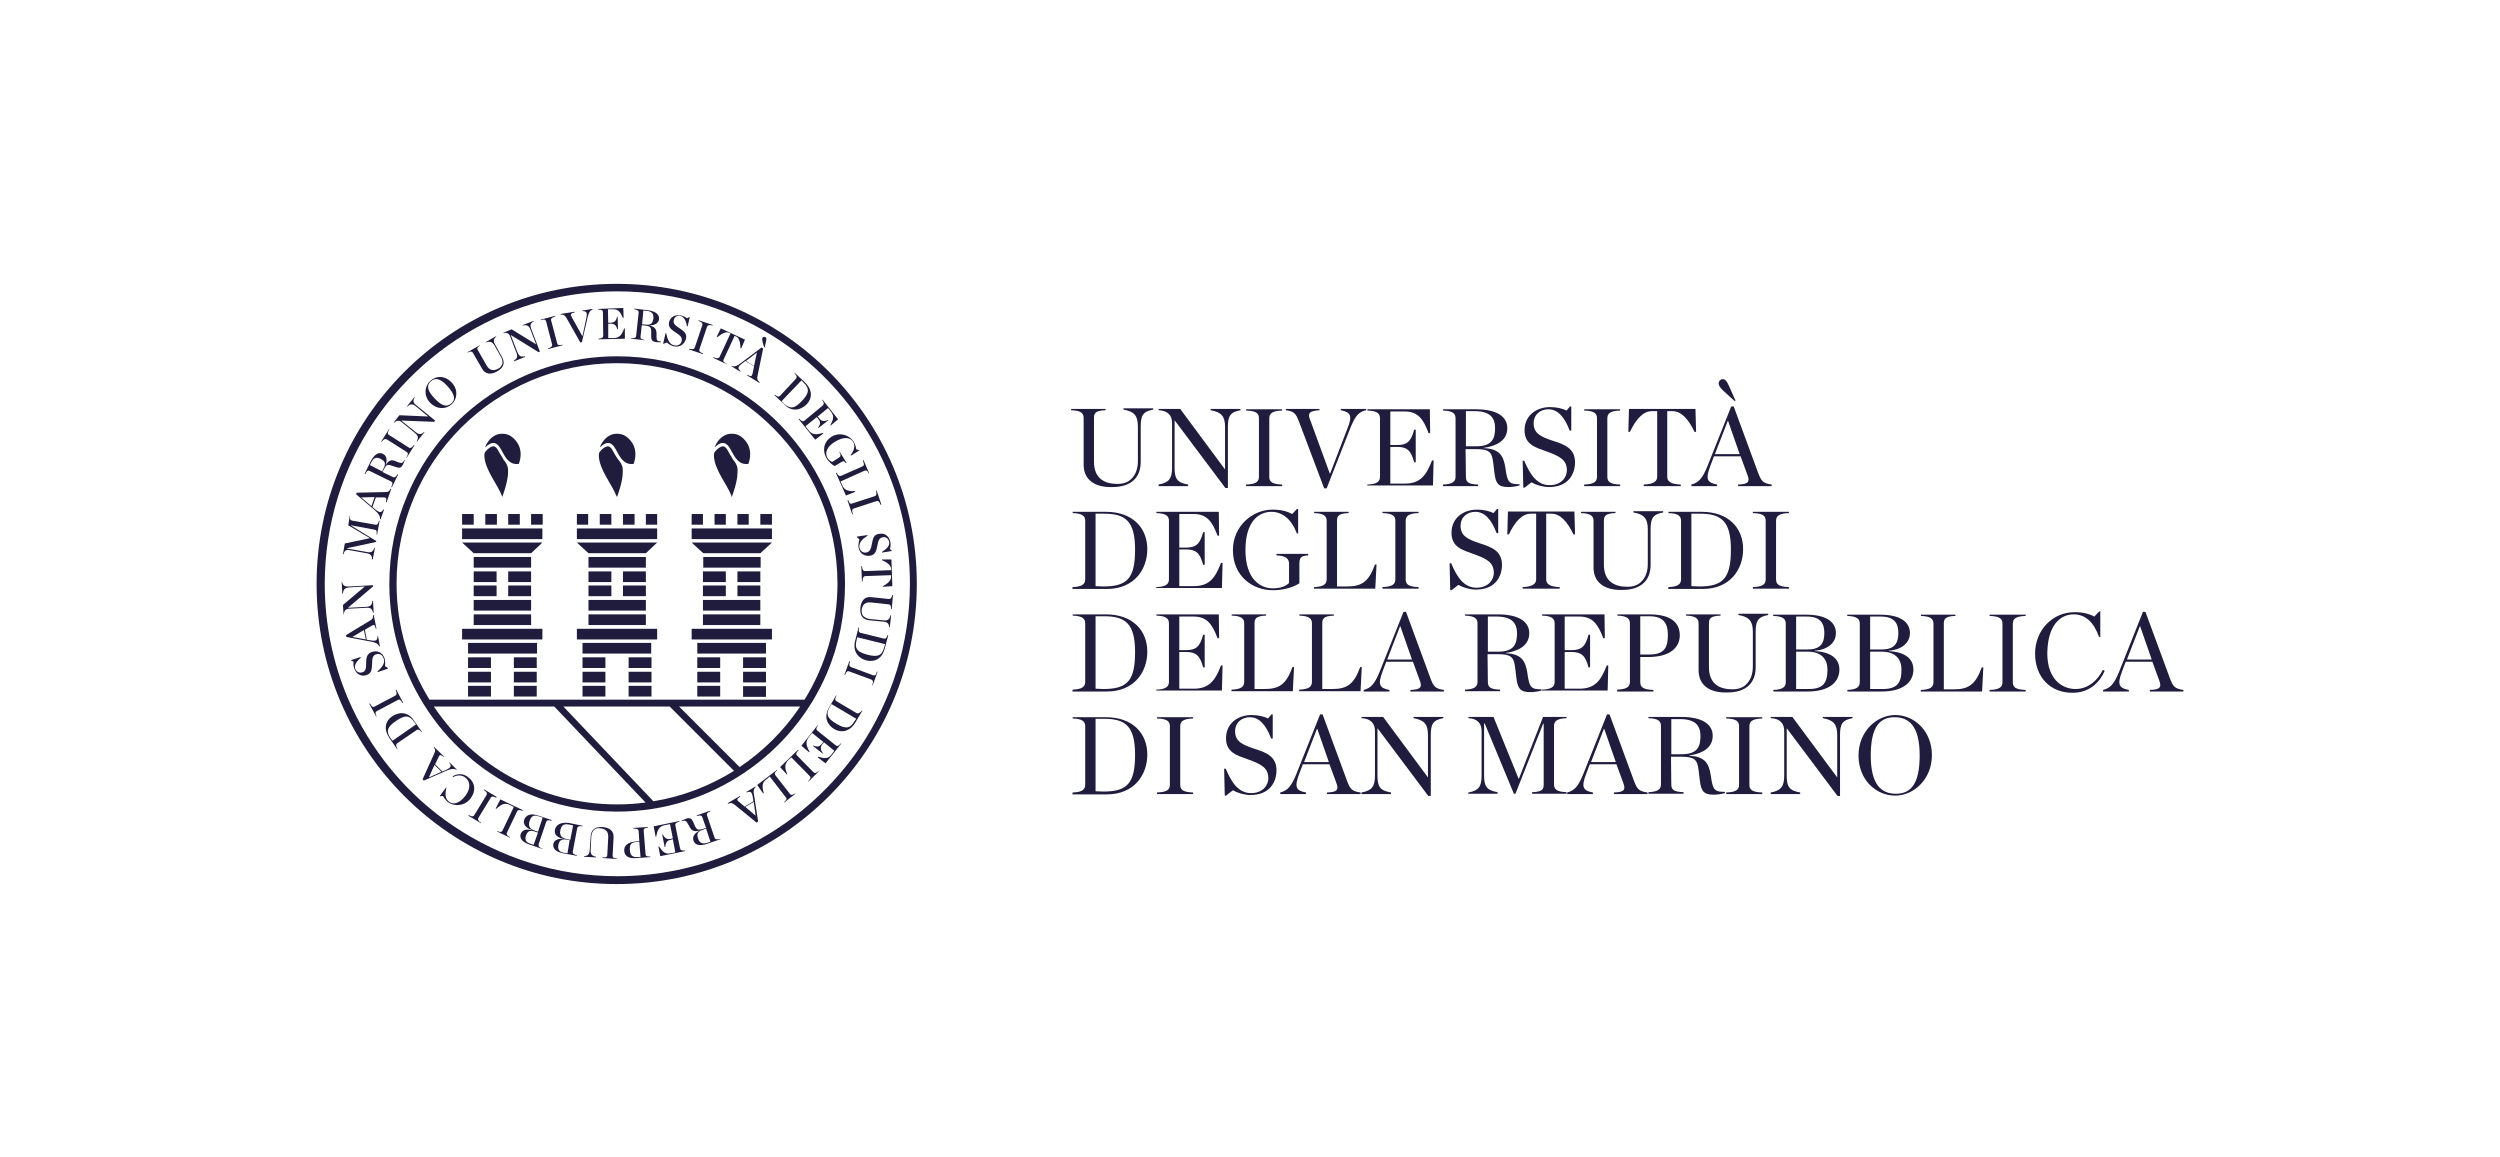 <?xml version="1.0" encoding="UTF-8"?>
<svg xmlns="http://www.w3.org/2000/svg" width="229" height="106" viewBox="0 0 229 106" fill="none">
  <path d="M99.261 42.574V38.294C99.261 37.863 99.032 37.605 98.112 37.576V37.461H101.272V37.576C100.324 37.605 100.209 37.863 100.209 38.294V42.287C100.209 43.867 101.215 44.327 102.364 44.327C102.881 44.327 103.34 44.183 103.656 43.838C104.001 43.493 104.231 42.977 104.231 42.23V39.07C104.231 38.093 103.915 37.691 102.909 37.519V37.404H105.638V37.519C104.69 37.691 104.489 38.065 104.489 39.07V42.316C104.489 43.666 103.685 44.614 101.904 44.614C100.267 44.671 99.261 43.924 99.261 42.574Z" fill="#1F1C3D"></path>
  <path d="M107.592 38.495V42.833C107.592 43.809 107.793 44.212 108.827 44.384V44.528H106.127V44.384C107.075 44.212 107.362 43.838 107.362 42.833V38.725C107.362 38.122 107.017 37.605 106.127 37.576V37.461H108.109L112.216 43.005V39.127C112.216 38.151 111.9 37.748 110.895 37.576V37.461H113.624V37.576C112.676 37.748 112.475 38.122 112.475 39.127V44.7H112.245L107.592 38.495Z" fill="#1F1C3D"></path>
  <path d="M114.141 44.384C115.089 44.355 115.319 44.097 115.319 43.666V38.323C115.319 37.892 115.118 37.634 114.141 37.605V37.49H117.444V37.605C116.496 37.634 116.267 37.892 116.267 38.323V43.666C116.267 44.097 116.468 44.355 117.444 44.384V44.528H114.141V44.384Z" fill="#1F1C3D"></path>
  <path d="M118.995 38.639C118.708 37.892 118.565 37.691 117.789 37.576V37.461H120.863V37.576C119.915 37.634 119.771 37.863 120.001 38.438L121.811 43.379H121.839L123.505 39.041C123.85 38.122 123.735 37.748 122.816 37.576V37.461H125.143V37.576C124.453 37.72 124.137 38.093 123.678 39.242L121.523 44.729H121.293L118.995 38.639Z" fill="#1F1C3D"></path>
  <path d="M125.258 44.384C126.148 44.355 126.407 44.097 126.407 43.666V38.323C126.407 37.892 126.177 37.634 125.258 37.605V37.49H130.974L131.003 39.673H130.859C130.371 38.352 129.854 37.691 128.676 37.691H127.354V40.765H127.986C128.848 40.765 129.25 40.477 129.538 39.357H129.681V42.344H129.538C129.25 41.224 128.848 40.937 127.986 40.937H127.354V44.298H128.676C130.055 44.298 130.629 43.608 131.175 42.172H131.318L131.261 44.47H125.229L125.258 44.384Z" fill="#1F1C3D"></path>
  <path d="M134.277 43.666C134.277 44.126 134.45 44.355 135.397 44.384V44.528H132.18V44.384C133.071 44.355 133.329 44.097 133.329 43.666V38.323C133.329 37.892 133.099 37.634 132.18 37.605V37.49H135.168C137.236 37.49 138.069 38.237 138.069 39.214C138.069 40.104 137.466 40.793 135.914 41.023V41.052C137.408 41.109 137.724 41.799 137.897 42.862L137.954 43.264C138.126 44.212 138.299 44.355 139.189 44.355V44.47C138.873 44.556 138.5 44.614 138.155 44.614C137.207 44.614 137.006 44.24 136.891 43.321L136.776 42.373C136.661 41.368 136.374 41.138 135.168 41.138H134.248L134.277 43.666ZM135.225 40.88C136.661 40.88 136.949 40.19 136.949 39.214C136.949 38.294 136.518 37.662 135.081 37.662H134.277V40.88H135.225Z" fill="#1F1C3D"></path>
  <path d="M139.476 42.201H139.62C140.166 43.493 140.798 44.441 141.947 44.441C143.01 44.441 143.527 43.723 143.527 43.091C143.527 42.144 142.923 41.799 141.631 41.339C140.683 40.995 139.649 40.736 139.649 39.415C139.649 38.093 140.683 37.289 142.004 37.289C142.607 37.289 143.153 37.433 143.498 37.605L143.814 37.231H143.929V39.443H143.785C143.297 38.151 142.665 37.49 141.832 37.49C141.114 37.49 140.482 37.95 140.482 38.783C140.482 39.702 141.142 40.018 142.291 40.391C143.268 40.707 144.273 41.052 144.273 42.344C144.273 43.407 143.67 44.614 141.889 44.614C141.315 44.614 140.683 44.413 140.281 44.183L139.649 44.671H139.534L139.476 42.201Z" fill="#1F1C3D"></path>
  <path d="M145.107 44.384C146.054 44.355 146.284 44.097 146.284 43.666V38.323C146.284 37.892 146.083 37.634 145.107 37.605V37.49H148.41V37.605C147.462 37.634 147.232 37.892 147.232 38.323V43.666C147.232 44.097 147.433 44.355 148.41 44.384V44.528H145.107V44.384Z" fill="#1F1C3D"></path>
  <path d="M150.564 44.384C151.455 44.355 151.799 44.097 151.799 43.666V37.662H151.311C150.564 37.662 149.904 38.294 149.3 39.558H149.157L149.214 37.461H155.304L155.361 39.558H155.218C154.643 38.352 153.983 37.662 153.207 37.662H152.719V43.666C152.719 44.097 153.035 44.355 153.954 44.384V44.528H150.564V44.384Z" fill="#1F1C3D"></path>
  <path d="M159.44 41.799H156.999L156.683 42.632C156.194 43.896 156.367 44.212 157.286 44.384V44.528H154.93V44.384C155.591 44.212 155.936 43.838 156.395 42.718L158.579 37.231H158.808L161.049 43.321C161.336 44.068 161.48 44.269 162.284 44.384V44.528H159.21V44.384C160.158 44.355 160.302 44.126 160.072 43.522L159.44 41.799ZM159.354 41.598L158.291 38.553H158.263L157.085 41.598H159.354ZM157.86 35.795C157.573 35.537 157.43 35.307 157.43 35.135C157.43 34.905 157.602 34.732 157.803 34.732C158.061 34.732 158.205 34.962 158.406 35.422L158.981 36.714H158.866L157.86 35.795Z" fill="#1F1C3D"></path>
  <path d="M98.256 53.777C99.147 53.748 99.405 53.49 99.405 53.059V47.716C99.405 47.285 99.175 47.027 98.256 46.998V46.883H101.301C103.771 46.883 105.093 48.377 105.093 50.301C105.093 52.14 103.915 53.949 101.387 53.949H98.227L98.256 53.777ZM101.071 53.72C103.283 53.72 103.972 52.944 103.972 50.33C103.972 47.687 103.053 47.055 101.129 47.055H100.353V53.691L101.071 53.72Z" fill="#1F1C3D"></path>
  <path d="M105.926 53.777C106.816 53.748 107.075 53.49 107.075 53.059V47.716C107.075 47.285 106.845 47.027 105.926 46.998V46.883H111.642L111.671 49.066H111.527C111.039 47.745 110.522 47.084 109.344 47.084H108.023V50.158H108.654C109.516 50.158 109.918 49.87 110.206 48.75H110.349V51.738H110.206C109.918 50.617 109.516 50.33 108.654 50.33H108.023V53.691H109.344C110.723 53.691 111.297 53.002 111.843 51.565H111.987L111.929 53.863H105.897L105.926 53.777Z" fill="#1F1C3D"></path>
  <path d="M112.934 50.388C112.934 48.176 114.744 46.682 116.554 46.682C117.329 46.682 117.875 46.826 118.364 47.084L118.794 46.625H118.909V48.865H118.794C118.306 47.572 117.473 46.883 116.468 46.883C115.29 46.883 114.083 47.774 114.083 50.388C114.083 53.002 115.405 53.892 116.583 53.892C117.243 53.892 117.76 53.72 118.076 53.404V51.651C118.076 51.221 117.846 50.905 116.927 50.876V50.732H119.828V50.876C119.139 50.905 119.024 51.106 119.024 51.651V53.432C118.306 53.892 117.329 54.064 116.64 54.064C114.802 54.093 112.934 52.829 112.934 50.388Z" fill="#1F1C3D"></path>
  <path d="M120.374 53.777C121.265 53.748 121.523 53.49 121.523 53.059V47.716C121.523 47.285 121.293 47.027 120.374 46.998V46.883H123.534V46.998C122.586 47.027 122.471 47.285 122.471 47.716V53.72H123.39C124.74 53.72 125.372 53.289 125.947 51.709H126.091L125.976 53.921H120.346L120.374 53.777Z" fill="#1F1C3D"></path>
  <path d="M126.636 53.777C127.584 53.748 127.814 53.49 127.814 53.059V47.716C127.814 47.285 127.613 47.027 126.636 46.998V46.883H129.94V46.998C128.992 47.027 128.762 47.285 128.762 47.716V53.059C128.762 53.49 128.963 53.748 129.94 53.777V53.921H126.636V53.777Z" fill="#1F1C3D"></path>
  <path d="M132.783 51.594H132.927C133.473 52.887 134.105 53.834 135.254 53.834C136.317 53.834 136.834 53.116 136.834 52.484C136.834 51.536 136.23 51.192 134.938 50.732C133.99 50.388 132.956 50.129 132.956 48.808C132.956 47.486 133.99 46.682 135.311 46.682C135.914 46.682 136.46 46.826 136.805 46.998L137.121 46.625H137.236V48.836H137.092C136.604 47.544 135.972 46.883 135.139 46.883C134.421 46.883 133.789 47.343 133.789 48.176C133.789 49.095 134.45 49.411 135.599 49.784C136.575 50.1 137.581 50.445 137.581 51.738C137.581 52.8 136.977 54.007 135.196 54.007C134.622 54.007 133.99 53.806 133.588 53.576L132.956 54.064H132.841L132.783 51.594Z" fill="#1F1C3D"></path>
  <path d="M139.476 53.777C140.367 53.748 140.712 53.49 140.712 53.059V47.055H140.223C139.476 47.055 138.816 47.687 138.212 48.951H138.069L138.126 46.854H144.216L144.273 48.951H144.13C143.555 47.745 142.895 47.055 142.119 47.055H141.631V53.059C141.631 53.49 141.947 53.748 142.866 53.777V53.921H139.476V53.777Z" fill="#1F1C3D"></path>
  <path d="M145.968 51.996V47.716C145.968 47.285 145.738 47.027 144.819 46.998V46.883H147.979V46.998C147.031 47.027 146.916 47.285 146.916 47.716V51.709C146.916 53.289 147.922 53.748 149.071 53.748C149.588 53.748 150.047 53.605 150.363 53.26C150.708 52.915 150.938 52.398 150.938 51.651V48.492C150.938 47.515 150.622 47.113 149.616 46.941V46.826H152.345V46.941C151.397 47.113 151.196 47.486 151.196 48.492V51.738C151.196 53.088 150.392 54.036 148.611 54.036C146.945 54.093 145.968 53.318 145.968 51.996Z" fill="#1F1C3D"></path>
  <path d="M152.834 53.777C153.724 53.748 153.983 53.49 153.983 53.059V47.716C153.983 47.285 153.753 47.027 152.834 46.998V46.883H155.878C158.349 46.883 159.67 48.377 159.67 50.301C159.67 52.14 158.492 53.949 155.965 53.949H152.805L152.834 53.777ZM155.649 53.72C157.86 53.72 158.55 52.944 158.55 50.33C158.55 47.687 157.631 47.055 155.706 47.055H154.93V53.691L155.649 53.72Z" fill="#1F1C3D"></path>
  <path d="M160.561 53.777C161.508 53.748 161.738 53.49 161.738 53.059V47.716C161.738 47.285 161.537 47.027 160.561 46.998V46.883H163.864V46.998C162.916 47.027 162.686 47.285 162.686 47.716V53.059C162.686 53.49 162.887 53.748 163.864 53.777V53.921H160.561V53.777Z" fill="#1F1C3D"></path>
  <path d="M98.256 63.17C99.147 63.141 99.405 62.883 99.405 62.452V57.109C99.405 56.678 99.175 56.42 98.256 56.391V56.276H101.301C103.771 56.276 105.093 57.77 105.093 59.694C105.093 61.533 103.915 63.343 101.387 63.343H98.227L98.256 63.17ZM101.071 63.113C103.283 63.113 103.972 62.337 103.972 59.723C103.972 57.081 103.053 56.449 101.129 56.449H100.353V63.084L101.071 63.113Z" fill="#1F1C3D"></path>
  <path d="M105.926 63.17C106.816 63.141 107.075 62.883 107.075 62.452V57.109C107.075 56.678 106.845 56.42 105.926 56.391V56.276H111.642L111.671 58.459H111.527C111.039 57.138 110.522 56.477 109.344 56.477H108.023V59.551H108.654C109.516 59.551 109.918 59.264 110.206 58.143H110.349V61.131H110.206C109.918 60.01 109.516 59.723 108.654 59.723H108.023V63.084H109.344C110.723 63.084 111.297 62.395 111.843 60.958H111.987L111.929 63.256H105.897L105.926 63.17Z" fill="#1F1C3D"></path>
  <path d="M112.82 63.17C113.71 63.141 113.969 62.883 113.969 62.452V57.109C113.969 56.678 113.739 56.42 112.82 56.391V56.276H115.979V56.391C115.031 56.42 114.917 56.678 114.917 57.109V63.113H115.836C117.186 63.113 117.818 62.682 118.392 61.102H118.536L118.421 63.314H112.791L112.82 63.17Z" fill="#1F1C3D"></path>
  <path d="M119.024 63.17C119.915 63.141 120.173 62.883 120.173 62.452V57.109C120.173 56.678 119.943 56.42 119.024 56.391V56.276H122.184V56.391C121.236 56.42 121.121 56.678 121.121 57.109V63.113H122.04C123.39 63.113 124.022 62.682 124.597 61.102H124.74L124.626 63.314H118.995L119.024 63.17Z" fill="#1F1C3D"></path>
  <path d="M129.423 60.614H126.981L126.665 61.447C126.177 62.711 126.349 63.026 127.268 63.199V63.343H124.913V63.199C125.573 63.026 125.918 62.653 126.378 61.533L128.561 56.046H128.791L131.031 62.136C131.318 62.883 131.462 63.084 132.266 63.199V63.343H129.193V63.199C130.141 63.17 130.284 62.94 130.055 62.337L129.423 60.614ZM129.336 60.413L128.274 57.368H128.245L127.067 60.413H129.336Z" fill="#1F1C3D"></path>
  <path d="M136.288 62.452C136.288 62.912 136.46 63.141 137.408 63.17V63.314H134.191V63.17C135.081 63.141 135.34 62.883 135.34 62.452V57.109C135.34 56.678 135.11 56.42 134.191 56.391V56.276H137.178C139.247 56.276 140.08 57.023 140.08 58C140.08 58.89 139.476 59.58 137.925 59.809V59.838C139.419 59.895 139.735 60.585 139.907 61.648L139.965 62.05C140.137 62.998 140.309 63.141 141.2 63.141V63.256C140.884 63.343 140.51 63.4 140.166 63.4C139.218 63.4 139.017 63.026 138.902 62.107L138.787 61.159C138.672 60.154 138.385 59.924 137.178 59.924H136.259L136.288 62.452ZM137.236 59.694C138.672 59.694 138.959 59.005 138.959 58.028C138.959 57.109 138.528 56.477 137.092 56.477H136.288V59.694H137.236Z" fill="#1F1C3D"></path>
  <path d="M141.257 63.17C142.148 63.141 142.406 62.883 142.406 62.452V57.109C142.406 56.678 142.177 56.42 141.257 56.391V56.276H146.974L147.002 58.459H146.859C146.37 57.138 145.853 56.477 144.676 56.477H143.326V59.551H143.958C144.819 59.551 145.221 59.264 145.509 58.143H145.652V61.131H145.509C145.221 60.01 144.819 59.723 143.958 59.723H143.326V63.084H144.676C146.054 63.084 146.629 62.395 147.175 60.958H147.318L147.261 63.256H141.229L141.257 63.17Z" fill="#1F1C3D"></path>
  <path d="M148.151 63.17C149.042 63.141 149.3 62.883 149.3 62.452V57.109C149.3 56.678 149.071 56.42 148.151 56.391V56.276H151.053C153.207 56.276 153.868 57.138 153.868 58.201C153.868 59.177 153.15 60.183 150.966 60.183H150.248V62.481C150.248 62.94 150.507 63.17 151.455 63.199V63.343H148.123L148.151 63.17ZM151.053 59.953C152.518 59.953 152.776 59.264 152.776 58.143C152.776 57.195 152.46 56.449 151.081 56.449H150.248V59.953H151.053Z" fill="#1F1C3D"></path>
  <path d="M155.591 61.389V57.109C155.591 56.678 155.361 56.42 154.442 56.391V56.276H157.602V56.391C156.654 56.42 156.539 56.678 156.539 57.109V61.102C156.539 62.682 157.544 63.141 158.693 63.141C159.21 63.141 159.67 62.998 159.986 62.653C160.331 62.308 160.561 61.791 160.561 61.044V57.885C160.561 56.908 160.245 56.506 159.239 56.334V56.219H161.968V56.334C161.02 56.506 160.819 56.879 160.819 57.885V61.131C160.819 62.481 160.015 63.429 158.234 63.429C156.568 63.486 155.591 62.739 155.591 61.389Z" fill="#1F1C3D"></path>
  <path d="M162.428 63.199C163.318 63.17 163.577 62.912 163.577 62.481V57.138C163.577 56.707 163.347 56.449 162.428 56.42V56.305H165.444C167.483 56.305 168.173 57.109 168.173 58C168.173 58.718 167.627 59.493 166.219 59.608V59.637C167.713 59.723 168.489 60.326 168.489 61.332C168.489 62.337 167.742 63.343 165.559 63.343H162.456L162.428 63.199ZM165.559 59.493C166.708 59.493 167.11 58.976 167.11 58C167.11 57.138 166.794 56.477 165.501 56.477H164.525V59.493H165.559ZM165.674 63.113C166.966 63.113 167.397 62.596 167.397 61.332C167.397 60.384 166.851 59.694 165.587 59.694H164.525V63.113H165.674Z" fill="#1F1C3D"></path>
  <path d="M169.207 63.199C170.097 63.17 170.356 62.912 170.356 62.481V57.138C170.356 56.707 170.126 56.449 169.207 56.42V56.305H172.223C174.262 56.305 174.952 57.109 174.952 58C174.952 58.718 174.406 59.493 172.998 59.608V59.637C174.492 59.723 175.268 60.326 175.268 61.332C175.268 62.337 174.521 63.343 172.338 63.343H169.236L169.207 63.199ZM172.338 59.493C173.487 59.493 173.889 58.976 173.889 58C173.889 57.138 173.573 56.477 172.28 56.477H171.304V59.493H172.338ZM172.453 63.113C173.745 63.113 174.176 62.596 174.176 61.332C174.176 60.384 173.63 59.694 172.367 59.694H171.304V63.113H172.453Z" fill="#1F1C3D"></path>
  <path d="M175.957 63.199C176.848 63.17 177.106 62.912 177.106 62.481V57.138C177.106 56.707 176.876 56.449 175.957 56.42V56.305H179.117V56.42C178.169 56.449 178.054 56.707 178.054 57.138V63.142H178.973C180.323 63.142 180.955 62.711 181.53 61.131H181.673L181.559 63.343H175.928L175.957 63.199Z" fill="#1F1C3D"></path>
  <path d="M182.248 63.199C183.196 63.17 183.426 62.912 183.426 62.481V57.138C183.426 56.707 183.225 56.449 182.248 56.42V56.305H185.551V56.42C184.603 56.449 184.374 56.707 184.374 57.138V62.481C184.374 62.912 184.575 63.17 185.551 63.199V63.343H182.248V63.199Z" fill="#1F1C3D"></path>
  <path d="M186.413 59.867C186.413 57.712 188.022 56.075 190.032 56.075C190.779 56.075 191.354 56.219 191.842 56.477L192.273 56.018H192.388V58.344H192.273C191.785 56.966 191.009 56.276 189.946 56.276C188.711 56.276 187.562 57.282 187.533 59.838C187.533 62.28 188.941 63.113 190.119 63.113C191.325 63.113 192.187 62.251 192.618 61.361L192.79 61.447C192.359 62.452 191.44 63.457 189.86 63.457C187.849 63.486 186.413 62.05 186.413 59.867Z" fill="#1F1C3D"></path>
  <path d="M197.156 60.614H194.715L194.399 61.447C193.91 62.711 194.083 63.026 195.002 63.199V63.343H192.646V63.199C193.307 63.026 193.652 62.653 194.111 61.533L196.294 56.046H196.524L198.765 62.136C199.052 62.883 199.196 63.084 200 63.199V63.343H196.926V63.199C197.874 63.17 198.018 62.94 197.788 62.337L197.156 60.614ZM197.099 60.413L196.036 57.368H196.007L194.829 60.413H197.099Z" fill="#1F1C3D"></path>
  <path d="M98.256 72.592C99.147 72.563 99.405 72.305 99.405 71.874V66.531C99.405 66.1 99.175 65.842 98.256 65.813V65.698H101.301C103.771 65.698 105.093 67.192 105.093 69.116C105.093 70.955 103.915 72.764 101.387 72.764H98.227L98.256 72.592ZM101.071 72.506C103.283 72.506 103.972 71.73 103.972 69.116C103.972 66.474 103.053 65.842 101.129 65.842H100.353V72.477L101.071 72.506Z" fill="#1F1C3D"></path>
  <path d="M105.983 72.592C106.931 72.563 107.161 72.305 107.161 71.874V66.531C107.161 66.1 106.96 65.842 105.983 65.813V65.698H109.286V65.813C108.338 65.842 108.109 66.1 108.109 66.531V71.874C108.109 72.305 108.31 72.563 109.286 72.592V72.736H105.983V72.592Z" fill="#1F1C3D"></path>
  <path d="M112.13 70.409H112.274C112.82 71.701 113.452 72.649 114.601 72.649C115.663 72.649 116.18 71.931 116.18 71.299C116.18 70.351 115.577 70.007 114.285 69.547C113.337 69.202 112.303 68.944 112.303 67.623C112.303 66.301 113.337 65.497 114.658 65.497C115.261 65.497 115.807 65.641 116.152 65.813L116.468 65.439H116.583V67.651H116.439C115.951 66.359 115.319 65.698 114.486 65.698C113.768 65.698 113.136 66.158 113.136 66.991C113.136 67.91 113.796 68.226 114.945 68.599C115.922 68.915 116.927 69.26 116.927 70.552C116.927 71.615 116.324 72.822 114.543 72.822C113.969 72.822 113.337 72.621 112.934 72.391L112.303 72.879H112.188L112.13 70.409Z" fill="#1F1C3D"></path>
  <path d="M121.782 70.007H119.34L119.024 70.84C118.536 72.104 118.708 72.42 119.627 72.592V72.736H117.272V72.592C117.933 72.42 118.277 72.046 118.737 70.926L120.92 65.439H121.15L123.39 71.529C123.678 72.276 123.821 72.477 124.626 72.592V72.736H121.552V72.592C122.5 72.563 122.644 72.333 122.414 71.73L121.782 70.007ZM121.724 69.806L120.662 66.761H120.633L119.455 69.806H121.724Z" fill="#1F1C3D"></path>
  <path d="M126.177 66.703V71.041C126.177 72.017 126.378 72.42 127.412 72.592V72.736H124.712V72.592C125.66 72.42 125.947 72.046 125.947 71.041V66.933C125.947 66.33 125.602 65.813 124.712 65.784V65.669H126.694L130.801 71.213V67.335C130.801 66.359 130.485 65.957 129.48 65.784V65.669H132.209V65.784C131.261 65.957 131.06 66.33 131.06 67.335V72.908H130.83L126.177 66.703Z" fill="#1F1C3D"></path>
  <path d="M134.507 72.592C135.455 72.42 135.713 72.046 135.713 71.041V66.933C135.713 66.33 135.369 65.813 134.507 65.784V65.669H136.805L139.103 71.328H139.132L141.344 65.669H143.498V65.784C142.607 65.813 142.349 66.071 142.349 66.502V71.845C142.349 72.276 142.579 72.534 143.498 72.563V72.707H140.338V72.563C141.286 72.534 141.401 72.305 141.401 71.845V66.301H141.344L138.816 72.707H138.672L136.001 66.272H135.943V71.012C135.943 71.989 136.144 72.391 137.178 72.563V72.707H134.478L134.507 72.592Z" fill="#1F1C3D"></path>
  <path d="M148.065 70.007H145.624L145.308 70.84C144.819 72.104 144.992 72.42 145.911 72.592V72.736H143.555V72.592C144.216 72.42 144.561 72.046 145.02 70.926L147.203 65.439H147.433L149.674 71.529C149.961 72.276 150.105 72.477 150.909 72.592V72.736H147.835V72.592C148.783 72.563 148.927 72.333 148.697 71.73L148.065 70.007ZM148.008 69.806L146.945 66.761H146.916L145.738 69.806H148.008Z" fill="#1F1C3D"></path>
  <path d="M153.092 71.845C153.092 72.305 153.264 72.534 154.212 72.563V72.707H150.995V72.563C151.886 72.534 152.144 72.276 152.144 71.845V66.502C152.144 66.071 151.914 65.813 150.995 65.784V65.669H153.983C156.051 65.669 156.884 66.416 156.884 67.393C156.884 68.283 156.281 68.973 154.729 69.202V69.231C156.223 69.289 156.539 69.978 156.711 71.041L156.769 71.443C156.941 72.391 157.114 72.534 158.004 72.534V72.649C157.688 72.736 157.315 72.793 156.97 72.793C156.022 72.793 155.821 72.42 155.706 71.5L155.591 70.552C155.476 69.547 155.189 69.317 153.983 69.317H153.063L153.092 71.845ZM154.04 69.088C155.476 69.088 155.763 68.398 155.763 67.421C155.763 66.502 155.333 65.87 153.896 65.87H153.092V69.088H154.04Z" fill="#1F1C3D"></path>
  <path d="M158.119 72.592C159.067 72.563 159.297 72.305 159.297 71.874V66.531C159.297 66.1 159.096 65.842 158.119 65.813V65.698H161.422V65.813C160.474 65.842 160.245 66.1 160.245 66.531V71.874C160.245 72.305 160.446 72.563 161.422 72.592V72.736H158.119V72.592Z" fill="#1F1C3D"></path>
  <path d="M163.663 66.703V71.041C163.663 72.017 163.864 72.42 164.898 72.592V72.736H162.198V72.592C163.146 72.42 163.433 72.046 163.433 71.041V66.933C163.433 66.33 163.088 65.813 162.198 65.784V65.669H164.18L168.288 71.213V67.335C168.288 66.359 167.972 65.957 166.966 65.784V65.669H169.695V65.784C168.747 65.957 168.546 66.33 168.546 67.335V72.908H168.316L163.663 66.703Z" fill="#1F1C3D"></path>
  <path d="M170.241 69.202C170.241 66.991 171.907 65.497 173.602 65.497C175.354 65.497 176.963 66.962 176.963 69.174C176.963 71.385 175.296 72.879 173.602 72.879C171.849 72.879 170.241 71.443 170.241 69.202ZM175.842 69.202C175.842 66.474 174.837 65.698 173.544 65.698C172.252 65.698 171.361 66.474 171.361 69.202C171.361 71.931 172.367 72.707 173.659 72.707C174.952 72.707 175.842 71.931 175.842 69.202Z" fill="#1F1C3D"></path>
  <path d="M58.127 47.084H57.064V48.061H58.127V47.084Z" fill="#1F1C3D"></path>
  <path d="M55.829 40.592C56.174 40.678 56.375 41.109 56.519 41.368C56.777 41.828 57.151 42.632 58.041 42.488C58.472 41.282 57.983 40.42 57.323 39.96C57.064 39.788 56.806 39.73 56.519 39.73C55.829 39.702 55.255 40.248 54.996 40.851C54.967 40.88 54.967 40.937 54.967 40.966C55.197 40.765 55.484 40.506 55.829 40.592Z" fill="#1F1C3D"></path>
  <path d="M64.389 47.084H63.355V48.061H64.389V47.084Z" fill="#1F1C3D"></path>
  <path d="M47.614 47.084H46.551V48.061H47.614V47.084Z" fill="#1F1C3D"></path>
  <path d="M56.002 47.084H54.939V48.061H56.002V47.084Z" fill="#1F1C3D"></path>
  <path d="M45.316 40.592C45.66 40.678 45.862 41.109 46.005 41.368C46.264 41.828 46.637 42.632 47.528 42.488C47.959 41.282 47.47 40.42 46.809 39.96C46.551 39.788 46.292 39.73 46.005 39.73C45.316 39.702 44.741 40.248 44.483 40.851C44.454 40.88 44.454 40.937 44.454 40.966C44.684 40.765 45 40.506 45.316 40.592Z" fill="#1F1C3D"></path>
  <path d="M53.876 47.084H52.842V48.061H53.876V47.084Z" fill="#1F1C3D"></path>
  <path d="M56.519 45.533C56.519 45.504 56.519 45.504 56.519 45.533C56.72 44.959 56.921 44.355 57.007 43.752C57.036 43.465 57.064 43.149 57.036 42.862C56.978 42.603 56.863 42.373 56.691 42.172C56.633 42.115 56.576 42.029 56.519 41.942C56.404 41.77 56.289 41.569 56.174 41.368C56.088 41.196 55.973 40.995 55.8 40.908C55.513 40.765 54.996 41.253 54.881 41.483C54.852 41.598 54.852 41.684 54.852 41.77C54.91 43.034 56.03 44.327 56.461 45.418C56.49 45.447 56.49 45.476 56.519 45.533Z" fill="#1F1C3D"></path>
  <path d="M66.486 47.084H65.452V48.061H66.486V47.084Z" fill="#1F1C3D"></path>
  <path d="M56.116 78.366L56.203 76.7C56.231 76.125 55.858 75.809 55.169 75.752C54.45 75.723 54.134 76.068 54.106 76.614L54.02 77.849C53.991 78.222 53.905 78.394 53.502 78.423V78.481L54.594 78.538V78.481C54.192 78.394 54.077 78.222 54.106 77.849L54.163 76.642C54.192 76.326 54.278 76.154 54.422 76.01C54.565 75.895 54.738 75.838 54.939 75.867C55.398 75.895 55.743 76.096 55.714 76.7L55.628 78.308C55.628 78.481 55.542 78.567 55.197 78.538V78.596L56.49 78.682V78.624C56.203 78.624 56.116 78.538 56.116 78.366Z" fill="#1F1C3D"></path>
  <path d="M48.016 75.091C47.901 75.465 48.102 75.809 48.677 76.01V76.039C48.102 75.895 47.815 76.096 47.7 76.384C47.585 76.7 47.729 77.102 48.504 77.36L49.682 77.763V77.734C49.366 77.619 49.309 77.504 49.337 77.332L50.027 75.292C50.084 75.148 50.199 75.091 50.515 75.177L50.544 75.12L49.337 74.718C48.533 74.43 48.16 74.718 48.016 75.091ZM48.878 77.389L48.562 77.274C48.102 77.13 48.073 76.843 48.188 76.527C48.303 76.183 48.504 76.01 48.935 76.154L49.28 76.269L48.878 77.389ZM49.28 76.183L48.935 76.068C48.476 75.924 48.389 75.579 48.504 75.235C48.648 74.775 48.849 74.603 49.337 74.775L49.711 74.89L49.28 76.183Z" fill="#1F1C3D"></path>
  <path d="M50.831 76.01C50.745 76.412 51.003 76.7 51.607 76.843C51.032 76.786 50.745 77.016 50.687 77.303C50.63 77.648 50.802 78.021 51.607 78.165L52.842 78.394V78.337C52.497 78.251 52.44 78.165 52.468 77.992L52.87 75.867C52.899 75.723 53.014 75.637 53.359 75.694V75.637L52.095 75.378C51.262 75.292 50.917 75.608 50.831 76.01ZM51.98 78.165L51.635 78.107C51.147 78.021 51.09 77.734 51.147 77.389C51.233 77.016 51.406 76.843 51.836 76.901L52.181 76.958L51.98 78.165ZM52.239 76.93L51.865 76.843C51.377 76.757 51.262 76.441 51.319 76.096C51.406 75.637 51.578 75.436 52.095 75.522L52.497 75.608L52.239 76.93Z" fill="#1F1C3D"></path>
  <path d="M67.032 45.533C67.032 45.504 67.032 45.504 67.032 45.533C67.233 44.959 67.434 44.355 67.52 43.752C67.549 43.465 67.578 43.149 67.549 42.862C67.492 42.603 67.377 42.373 67.204 42.172C67.147 42.115 67.089 42.029 67.061 41.942C66.946 41.77 66.831 41.569 66.716 41.368C66.63 41.196 66.515 40.995 66.343 40.908C66.055 40.765 65.538 41.253 65.423 41.483C65.395 41.598 65.395 41.684 65.395 41.77C65.452 43.034 66.572 44.327 67.003 45.418C67.003 45.447 67.003 45.476 67.032 45.533Z" fill="#1F1C3D"></path>
  <path d="M66.343 40.592C66.687 40.678 66.888 41.109 67.032 41.368C67.29 41.828 67.664 42.632 68.554 42.488C68.985 41.282 68.497 40.42 67.836 39.96C67.578 39.788 67.319 39.73 67.032 39.73C66.343 39.702 65.768 40.248 65.51 40.851C65.481 40.88 65.481 40.937 65.481 40.966C65.682 40.765 65.998 40.506 66.343 40.592Z" fill="#1F1C3D"></path>
  <path d="M68.583 47.084H67.549V48.061H68.583V47.084Z" fill="#1F1C3D"></path>
  <path d="M43.391 47.084H42.328V48.061H43.391V47.084Z" fill="#1F1C3D"></path>
  <path d="M45.488 53.633H43.391V54.61H45.488V53.633Z" fill="#1F1C3D"></path>
  <path d="M48.648 52.341H46.551V53.318H48.648V52.341Z" fill="#1F1C3D"></path>
  <path d="M49.194 58.89H42.874V59.867H49.194V58.89Z" fill="#1F1C3D"></path>
  <path d="M48.648 51.02H43.391V51.996H48.648V51.02Z" fill="#1F1C3D"></path>
  <path d="M48.648 53.633H46.551V54.61H48.648V53.633Z" fill="#1F1C3D"></path>
  <path d="M45.488 52.341H43.391V53.318H45.488V52.341Z" fill="#1F1C3D"></path>
  <path d="M49.165 60.212H47.068V61.188H49.165V60.212Z" fill="#1F1C3D"></path>
  <path d="M46.005 45.533C46.005 45.504 46.005 45.504 46.005 45.533C46.206 44.959 46.407 44.355 46.493 43.752C46.551 43.465 46.551 43.149 46.522 42.862C46.465 42.603 46.35 42.373 46.178 42.172C46.12 42.115 46.063 42.029 46.034 41.942C45.919 41.77 45.804 41.569 45.689 41.368C45.603 41.196 45.488 40.995 45.316 40.908C45.029 40.765 44.511 41.253 44.397 41.483C44.368 41.598 44.368 41.684 44.368 41.77C44.425 43.034 45.546 44.327 45.977 45.418C45.977 45.447 46.005 45.476 46.005 45.533Z" fill="#1F1C3D"></path>
  <path d="M47.872 74.201L45.833 73.224L45.402 74.057L45.459 74.086C46.005 73.597 46.292 73.511 46.781 73.77L47.068 73.913L46.034 76.068C45.948 76.211 45.89 76.269 45.546 76.125L45.517 76.154L46.695 76.728L46.723 76.7C46.407 76.527 46.379 76.412 46.436 76.269L47.355 74.344C47.413 74.201 47.556 74.143 47.872 74.287V74.201Z" fill="#1F1C3D"></path>
  <path d="M44.971 62.825H42.874V63.802H44.971V62.825Z" fill="#1F1C3D"></path>
  <path d="M49.165 61.533H47.068V62.51H49.165V61.533Z" fill="#1F1C3D"></path>
  <path d="M45.517 47.084H44.454V48.061H45.517V47.084Z" fill="#1F1C3D"></path>
  <path d="M49.165 62.825H47.068V63.802H49.165V62.825Z" fill="#1F1C3D"></path>
  <path d="M44.971 60.212H42.874V61.188H44.971V60.212Z" fill="#1F1C3D"></path>
  <path d="M44.971 61.533H42.874V62.51H44.971V61.533Z" fill="#1F1C3D"></path>
  <path d="M49.682 57.597H42.328V58.574H49.682V57.597Z" fill="#1F1C3D"></path>
  <path d="M69.991 31.802L70.048 31.831L70.163 31.285C70.22 31.056 70.22 30.941 70.106 30.883C70.019 30.826 69.904 30.855 69.847 30.941C69.79 30.998 69.818 31.113 69.847 31.314L69.991 31.802Z" fill="#1F1C3D"></path>
  <path d="M63.097 32.004L64.389 32.434L64.418 32.377C64.073 32.262 64.016 32.147 64.073 31.975L64.763 29.935C64.82 29.792 64.935 29.734 65.28 29.82V29.763L63.987 29.332V29.39C64.332 29.533 64.361 29.619 64.332 29.792L63.642 31.831C63.585 31.975 63.47 32.032 63.125 31.946L63.097 32.004Z" fill="#1F1C3D"></path>
  <path d="M50.027 29.447L50.572 31.544C50.601 31.688 50.544 31.802 50.199 31.917V31.975L51.52 31.63V31.573C51.176 31.659 51.061 31.601 51.032 31.429L50.486 29.361C50.429 29.217 50.515 29.102 50.86 28.987V28.93L49.538 29.275V29.332C49.883 29.217 49.969 29.275 50.027 29.447Z" fill="#1F1C3D"></path>
  <path d="M67.032 33.526L67.003 33.555L67.808 34.043L67.836 33.986C67.549 33.756 67.578 33.583 67.98 33.296L68.267 33.066L69.071 33.555L68.928 34.244C68.87 34.474 68.784 34.531 68.468 34.33L68.439 34.388L69.56 35.077L69.588 35.02C69.359 34.819 69.33 34.732 69.387 34.445L69.904 31.917L69.761 31.831L67.922 33.21C67.492 33.555 67.29 33.612 67.032 33.526ZM69.33 32.291L69.071 33.526L68.325 33.066L69.33 32.291Z" fill="#1F1C3D"></path>
  <path d="M61.086 31.372C61.23 31.515 61.488 31.659 61.689 31.716C62.35 31.86 62.723 31.458 62.838 31.027C62.953 30.51 62.58 30.309 62.264 30.079C61.861 29.82 61.632 29.648 61.718 29.303C61.804 28.987 62.062 28.872 62.321 28.93C62.637 29.016 62.838 29.332 62.924 29.878L62.982 29.907L63.183 29.045H63.125L62.953 29.16C62.838 29.074 62.637 28.959 62.407 28.901C61.89 28.786 61.431 28.987 61.287 29.504C61.172 29.993 61.545 30.223 61.89 30.452C62.321 30.74 62.522 30.912 62.436 31.257C62.379 31.515 62.12 31.716 61.746 31.63C61.316 31.544 61.143 31.113 61.028 30.539L60.971 30.51L60.741 31.486H60.799L61.086 31.372Z" fill="#1F1C3D"></path>
  <path d="M59.046 31.142C58.73 31.084 58.644 30.998 58.673 30.826L58.788 29.792L59.104 29.82C59.563 29.878 59.65 29.993 59.65 30.395V30.768C59.65 31.142 59.707 31.285 60.138 31.343C60.282 31.343 60.425 31.372 60.54 31.343V31.285C60.195 31.257 60.138 31.199 60.138 30.826V30.596C60.138 30.194 60.023 29.907 59.449 29.82C60.081 29.792 60.339 29.562 60.368 29.217C60.396 28.844 60.138 28.528 59.334 28.413L58.098 28.269V28.327C58.443 28.384 58.501 28.47 58.501 28.643L58.271 30.768C58.242 30.941 58.156 30.998 57.811 30.969V31.027L59.133 31.171L59.046 31.142ZM58.931 28.442L59.219 28.47C59.764 28.528 59.879 28.786 59.851 29.16C59.793 29.591 59.65 29.792 59.133 29.734L58.817 29.706L58.931 28.442Z" fill="#1F1C3D"></path>
  <path d="M51.894 29.131L53.158 31.372L53.301 31.343L53.818 29.102C53.933 28.614 54.02 28.47 54.278 28.355V28.298L53.359 28.442V28.499C53.732 28.499 53.79 28.643 53.732 29.016L53.359 30.768H53.33L52.353 29.016C52.239 28.815 52.267 28.7 52.641 28.614V28.556L51.348 28.758V28.815C51.664 28.815 51.721 28.872 51.894 29.131Z" fill="#1F1C3D"></path>
  <path d="M55.226 28.585L55.255 30.74C55.255 30.912 55.169 30.998 54.824 31.027V31.084L57.237 31.027V30.079H57.179C56.949 30.682 56.748 30.969 56.174 30.969H55.714V29.648H55.915C56.26 29.648 56.432 29.763 56.547 30.165H56.605L56.576 29.016H56.519C56.432 29.447 56.231 29.562 55.915 29.562H55.714L55.685 28.327H56.174C56.633 28.327 56.834 28.585 57.064 29.131L57.122 29.102L57.093 28.212L54.795 28.298V28.355C55.14 28.355 55.226 28.442 55.226 28.585Z" fill="#1F1C3D"></path>
  <path d="M66.601 33.354C66.285 33.21 66.199 33.066 66.285 32.923L67.29 30.768L67.434 30.826C67.693 30.941 67.808 31.314 67.836 31.889L67.894 31.917L68.238 31.113L66.026 30.079L65.653 30.855L65.711 30.883C66.17 30.51 66.515 30.366 66.773 30.481L66.917 30.538L65.912 32.693C65.854 32.837 65.682 32.865 65.366 32.722L65.337 32.779L66.601 33.382V33.354Z" fill="#1F1C3D"></path>
  <path d="M77.689 45.791L77.631 45.82L78.062 47.113L78.12 47.084C78.005 46.739 78.062 46.625 78.235 46.567L80.274 45.906C80.418 45.849 80.533 45.906 80.676 46.251L80.734 46.222L80.303 44.93H80.245C80.332 45.275 80.274 45.389 80.13 45.447L78.091 46.108C77.919 46.194 77.804 46.136 77.689 45.791Z" fill="#1F1C3D"></path>
  <path d="M79.872 49.784C79.786 50.301 79.671 50.56 79.326 50.617C79.068 50.646 78.78 50.502 78.723 50.129C78.665 49.698 78.981 49.382 79.47 49.066V49.009L78.493 49.152V49.21L78.723 49.411C78.665 49.612 78.608 49.87 78.637 50.1C78.752 50.79 79.24 50.962 79.7 50.905C80.217 50.818 80.274 50.388 80.36 50.014C80.447 49.526 80.533 49.267 80.877 49.21C81.193 49.152 81.394 49.382 81.452 49.641C81.509 49.957 81.279 50.244 80.791 50.56V50.617L81.682 50.474V50.416L81.509 50.301C81.567 50.158 81.596 49.928 81.567 49.698C81.481 49.181 81.107 48.808 80.59 48.894C80.016 48.923 79.958 49.353 79.872 49.784Z" fill="#1F1C3D"></path>
  <path d="M45.488 72.994L44.339 72.305L44.31 72.362C44.626 72.563 44.626 72.678 44.569 72.822L43.449 74.66C43.362 74.804 43.248 74.832 42.932 74.66L42.903 74.718L44.052 75.407L44.081 75.378C43.765 75.177 43.765 75.062 43.822 74.919L44.942 73.08C45.029 72.937 45.144 72.908 45.459 73.08L45.488 72.994Z" fill="#1F1C3D"></path>
  <path d="M79.01 42.718L77.057 43.58C76.913 43.637 76.798 43.608 76.626 43.292L76.569 43.321L77.488 45.389L78.35 45.045L78.321 44.987C77.603 45.016 77.316 44.872 77.114 44.384L76.999 44.097L79.183 43.12C79.326 43.063 79.441 43.063 79.585 43.379L79.614 43.35L79.096 42.144L79.039 42.172C79.183 42.546 79.154 42.66 79.01 42.718Z" fill="#1F1C3D"></path>
  <path d="M73.897 37.03C74.414 36.485 74.443 35.709 73.725 35.02L72.806 34.158L72.777 34.187C73.007 34.416 73.007 34.56 72.921 34.675L71.456 36.255C71.341 36.37 71.226 36.37 70.967 36.14L70.939 36.197L71.886 37.088C72.576 37.777 73.38 37.547 73.897 37.03ZM71.599 36.743L73.409 34.847L73.61 35.048C74.127 35.537 74.184 35.968 73.466 36.714C72.777 37.461 72.375 37.49 71.772 36.944L71.599 36.743Z" fill="#1F1C3D"></path>
  <path d="M73.696 38.524C73.581 38.639 73.438 38.61 73.208 38.352L73.15 38.38L74.673 40.276L75.42 39.702L75.391 39.644C74.759 39.846 74.414 39.846 74.07 39.415L73.782 39.041L74.816 38.208L74.96 38.38C75.161 38.639 75.19 38.84 74.931 39.185L74.96 39.214L75.879 38.495L75.85 38.467C75.448 38.639 75.247 38.582 75.046 38.323L74.903 38.151L75.85 37.375L76.138 37.748C76.425 38.122 76.339 38.438 76.052 38.955L76.08 38.984L76.77 38.409L75.333 36.599L75.305 36.628C75.506 36.916 75.477 37.03 75.362 37.145L73.696 38.524Z" fill="#1F1C3D"></path>
  <path d="M75.707 41.971C75.879 42.258 76.166 42.546 76.454 42.689L77.086 42.316C77.258 42.201 77.344 42.23 77.488 42.431L77.545 42.402L76.913 41.368L76.885 41.397C77.057 41.684 76.999 41.828 76.856 41.914L76.224 42.316C76.08 42.258 75.908 42.144 75.793 41.942C75.563 41.54 75.649 40.966 76.511 40.449C77.373 39.932 77.919 40.104 78.148 40.477C78.35 40.822 78.263 41.224 77.919 41.684L77.947 41.741L78.723 41.253L78.694 41.224L78.436 41.167C78.407 40.966 78.35 40.736 78.206 40.477C77.804 39.846 76.942 39.558 76.195 39.989C75.391 40.477 75.333 41.339 75.707 41.971Z" fill="#1F1C3D"></path>
  <path d="M80.791 51.307C81.308 51.536 81.596 51.795 81.624 52.082V52.226L79.24 52.312C79.068 52.312 78.981 52.197 78.953 51.852H78.895L78.953 53.26H79.01C79.01 52.915 79.096 52.8 79.24 52.772L81.624 52.685V52.858C81.624 53.145 81.366 53.432 80.877 53.691V53.748L81.739 53.691L81.653 51.249H80.791V51.307Z" fill="#1F1C3D"></path>
  <path d="M34.084 60.815C34.084 60.298 34.142 60.01 34.486 59.924C34.716 59.838 35.032 59.953 35.147 60.326C35.291 60.728 35.032 61.102 34.573 61.504L34.601 61.562L35.549 61.246L35.521 61.188L35.262 61.016C35.291 60.815 35.291 60.528 35.233 60.326C35.004 59.666 34.486 59.58 34.056 59.723C33.567 59.895 33.539 60.326 33.539 60.728C33.539 61.217 33.51 61.504 33.165 61.59C32.878 61.676 32.619 61.504 32.533 61.246C32.447 60.93 32.619 60.614 33.05 60.24L33.022 60.183L32.16 60.47L32.188 60.528L32.39 60.614C32.361 60.757 32.361 60.987 32.447 61.217C32.619 61.734 33.05 61.992 33.539 61.849C34.084 61.676 34.056 61.246 34.084 60.815Z" fill="#1F1C3D"></path>
  <path d="M46.723 30.797L47.298 32.291C47.441 32.664 47.384 32.837 47.068 33.038L47.097 33.095L48.102 32.693L48.073 32.636C47.671 32.722 47.528 32.607 47.384 32.233L46.781 30.682L49.337 32.262L49.452 32.205L48.677 30.165C48.533 29.792 48.562 29.619 48.906 29.418L48.878 29.39L47.844 29.792L47.872 29.82C48.246 29.734 48.447 29.82 48.59 30.194L49.108 31.544L46.867 30.165L46.091 30.481L46.12 30.51C46.436 30.424 46.637 30.567 46.723 30.797Z" fill="#1F1C3D"></path>
  <path d="M34.544 65.124L36.44 64.118C36.583 64.032 36.698 64.089 36.871 64.405L36.928 64.377L36.296 63.17L36.239 63.199C36.382 63.515 36.354 63.63 36.21 63.716L34.314 64.721C34.17 64.808 34.056 64.75 33.883 64.434L33.826 64.463L34.458 65.641L34.486 65.612C34.343 65.296 34.4 65.181 34.544 65.124Z" fill="#1F1C3D"></path>
  <path d="M41.811 70.524L41.84 70.495L41.179 69.834L41.151 69.863C41.38 70.15 41.323 70.294 40.863 70.524L40.519 70.667L39.858 70.007L40.174 69.346C40.26 69.116 40.375 69.116 40.662 69.346L40.691 69.317L39.743 68.398L39.714 68.427C39.916 68.685 39.887 68.772 39.772 69.03L38.709 71.385L38.824 71.5L40.921 70.581C41.352 70.409 41.582 70.38 41.811 70.524ZM39.284 71.213L39.801 70.064L40.433 70.696L39.284 71.213Z" fill="#1F1C3D"></path>
  <path d="M43.104 73.138C43.621 72.448 43.535 71.673 42.874 71.184C42.357 70.782 41.84 70.897 41.467 71.098L41.495 71.184C41.869 70.983 42.3 70.955 42.644 71.242C43.018 71.529 43.19 72.132 42.644 72.879C42.07 73.626 41.495 73.741 41.122 73.425C40.777 73.166 40.748 72.764 40.892 72.161L40.863 72.132L40.289 72.908L40.318 72.937L40.576 72.908C40.662 73.08 40.806 73.281 41.036 73.482C41.668 73.913 42.587 73.827 43.104 73.138Z" fill="#1F1C3D"></path>
  <path d="M33.539 55.673C33.941 55.644 34.084 55.759 34.17 56.133H34.228L34.17 55.041H34.113C34.084 55.443 33.912 55.558 33.539 55.587L31.872 55.673L34.17 53.72V53.605L31.987 53.72C31.585 53.748 31.413 53.662 31.327 53.289H31.298L31.355 54.38H31.413C31.442 53.978 31.614 53.834 31.987 53.806L33.424 53.72L31.413 55.414L31.47 56.276H31.499C31.499 55.931 31.7 55.788 31.93 55.759L33.539 55.673Z" fill="#1F1C3D"></path>
  <path d="M35.923 65.612C35.291 66.043 35.118 66.79 35.664 67.594L36.382 68.628L36.411 68.599C36.239 68.312 36.267 68.197 36.382 68.082L38.163 66.876C38.307 66.79 38.422 66.818 38.623 67.077L38.652 67.048L37.905 65.985C37.359 65.152 36.526 65.21 35.923 65.612ZM38.106 66.359L35.952 67.852L35.779 67.623C35.377 67.048 35.406 66.617 36.267 66.043C37.1 65.468 37.503 65.497 37.962 66.158L38.106 66.359Z" fill="#1F1C3D"></path>
  <path d="M34.745 59.206H34.803L34.63 58.287H34.573C34.573 58.66 34.458 58.746 33.969 58.66L33.596 58.603L33.424 57.684L34.056 57.31C34.257 57.195 34.343 57.224 34.429 57.597H34.486L34.228 56.334H34.17C34.17 56.65 34.142 56.707 33.883 56.851L31.7 58.172L31.729 58.344L33.998 58.775C34.458 58.861 34.63 58.976 34.745 59.206ZM32.275 58.344L33.337 57.712L33.51 58.574L32.275 58.344Z" fill="#1F1C3D"></path>
  <path d="M31.987 50.388L33.567 50.675C33.941 50.732 34.084 50.876 34.084 51.249H34.142L34.343 50.187H34.285C34.17 50.56 33.969 50.646 33.596 50.56L31.786 50.244V50.215L34.458 49.641V49.554L32.16 48.147V48.118L34.314 48.52C34.486 48.549 34.544 48.635 34.486 48.951H34.544L34.774 47.687H34.716C34.63 48.032 34.544 48.09 34.372 48.061L32.246 47.687C32.102 47.659 32.016 47.544 32.074 47.228H32.045L31.901 48.118L33.883 49.296L31.585 49.784L31.413 50.761H31.47C31.528 50.445 31.729 50.33 31.987 50.388Z" fill="#1F1C3D"></path>
  <path d="M41.38 37.03C41.898 36.542 41.984 35.68 41.38 35.048C40.777 34.388 39.944 34.388 39.398 34.905C38.881 35.393 38.795 36.255 39.398 36.887C40.002 37.519 40.835 37.519 41.38 37.03ZM39.456 34.934C39.829 34.589 40.318 34.617 41.007 35.393C41.697 36.169 41.725 36.628 41.352 36.944C40.978 37.289 40.519 37.26 39.801 36.485C39.083 35.738 39.083 35.278 39.456 34.934Z" fill="#1F1C3D"></path>
  <path d="M43.334 32.348L44.167 33.785C44.454 34.273 44.942 34.359 45.546 34.014C46.178 33.67 46.264 33.181 45.977 32.693L45.373 31.601C45.172 31.257 45.172 31.084 45.459 30.826L45.431 30.797L44.483 31.343L44.511 31.372C44.885 31.228 45.086 31.314 45.287 31.63L45.89 32.693C46.034 32.951 46.063 33.181 46.005 33.354C45.948 33.526 45.833 33.67 45.66 33.756C45.258 33.986 44.856 33.986 44.569 33.468L43.765 32.061C43.678 31.917 43.707 31.802 43.995 31.63H43.937L42.817 32.262L42.846 32.291C43.133 32.147 43.276 32.205 43.334 32.348Z" fill="#1F1C3D"></path>
  <path d="M36.756 38.639L37.991 39.644C38.307 39.903 38.364 40.075 38.163 40.42L38.192 40.449L38.881 39.587L38.853 39.558C38.565 39.846 38.364 39.817 38.048 39.558L36.756 38.524L39.772 38.639L39.858 38.524L38.163 37.145C37.847 36.916 37.79 36.714 37.991 36.398L37.962 36.37L37.273 37.231L37.301 37.26C37.589 36.973 37.819 36.973 38.106 37.231L39.226 38.151L36.583 38.036L36.066 38.697L36.095 38.725C36.325 38.495 36.555 38.495 36.756 38.639Z" fill="#1F1C3D"></path>
  <path d="M34.802 47.544L34.86 47.572L35.176 46.682L35.118 46.653C34.946 46.969 34.802 46.998 34.4 46.682L34.113 46.452L34.429 45.562H35.147C35.377 45.562 35.434 45.648 35.348 45.993L35.406 46.021L35.837 44.786L35.779 44.757C35.636 45.045 35.549 45.073 35.262 45.073L32.677 45.131L32.619 45.275L34.372 46.768C34.716 47.084 34.831 47.285 34.802 47.544ZM33.079 45.562L34.314 45.533L34.027 46.366L33.079 45.562Z" fill="#1F1C3D"></path>
  <path d="M33.883 43.149L35.808 44.097C35.952 44.154 36.009 44.298 35.837 44.614L35.894 44.642L36.468 43.465L36.411 43.436C36.239 43.723 36.153 43.781 35.98 43.695L35.032 43.235L35.176 42.977C35.377 42.546 35.521 42.517 35.894 42.66L36.239 42.775C36.583 42.89 36.756 42.89 36.928 42.517C36.986 42.402 37.043 42.258 37.072 42.144L37.043 42.115C36.899 42.431 36.813 42.459 36.468 42.344L36.267 42.258C35.894 42.086 35.607 42.115 35.319 42.632C35.521 42.029 35.377 41.713 35.061 41.569C34.745 41.397 34.314 41.54 33.941 42.287L33.395 43.407L33.452 43.436C33.596 43.091 33.74 43.063 33.883 43.149ZM33.998 42.373C34.228 41.885 34.515 41.856 34.86 42.029C35.233 42.23 35.377 42.402 35.147 42.89L35.004 43.178L33.883 42.603L33.998 42.373Z" fill="#1F1C3D"></path>
  <path d="M35.434 40.248L37.244 41.397C37.388 41.483 37.416 41.598 37.215 41.914L37.244 41.942L37.962 40.793L37.905 40.765C37.704 41.052 37.589 41.081 37.445 40.995L35.636 39.846C35.492 39.759 35.463 39.644 35.664 39.328L35.636 39.3L34.917 40.449L34.946 40.477C35.176 40.19 35.291 40.19 35.434 40.248Z" fill="#1F1C3D"></path>
  <path d="M70.163 60.212H68.066V61.188H70.163V60.212Z" fill="#1F1C3D"></path>
  <path d="M64.418 50.675H69.646L70.709 49.698H63.355L64.418 50.675Z" fill="#1F1C3D"></path>
  <path d="M66.486 53.633H64.389V54.61H66.486V53.633Z" fill="#1F1C3D"></path>
  <path d="M69.646 54.955H64.389V55.931H69.646V54.955Z" fill="#1F1C3D"></path>
  <path d="M69.646 56.276H64.389V57.253H69.646V56.276Z" fill="#1F1C3D"></path>
  <path d="M70.709 47.084H69.646V48.061H70.709V47.084Z" fill="#1F1C3D"></path>
  <path d="M75.764 61.619C76.827 59.12 77.402 56.391 77.402 53.49C77.402 49.152 76.109 45.16 73.84 41.828C71.599 38.495 68.411 35.853 64.648 34.273C62.149 33.21 59.42 32.636 56.519 32.636C52.181 32.636 48.188 33.957 44.856 36.197C41.524 38.438 38.881 41.626 37.301 45.389C36.239 47.889 35.664 50.617 35.664 53.49C35.664 57.827 36.986 61.82 39.226 65.152C41.467 68.484 44.655 71.127 48.389 72.707C50.889 73.77 53.617 74.344 56.519 74.344C60.856 74.344 64.849 73.023 68.181 70.782C71.513 68.542 74.184 65.353 75.764 61.619ZM36.325 53.461C36.325 42.287 45.373 33.267 56.519 33.267C67.693 33.267 76.712 42.316 76.712 53.461C76.712 57.368 75.592 61.016 73.696 64.089H39.341C37.445 61.016 36.325 57.368 36.325 53.461ZM56.519 73.683C49.51 73.683 43.362 70.122 39.743 64.721H50.774L59.133 73.511C58.271 73.626 57.409 73.683 56.519 73.683ZM59.851 73.396L51.607 64.721H61.344L67.233 70.61C65.021 71.989 62.522 72.965 59.851 73.396ZM62.206 64.721H73.294C71.829 66.904 69.933 68.8 67.75 70.265L62.206 64.721Z" fill="#1F1C3D"></path>
  <path d="M70.709 48.406H63.355V49.382H70.709V48.406Z" fill="#1F1C3D"></path>
  <path d="M70.709 57.597H63.355V58.574H70.709V57.597Z" fill="#1F1C3D"></path>
  <path d="M70.163 58.89H63.872V59.867H70.163V58.89Z" fill="#1F1C3D"></path>
  <path d="M66.486 52.341H64.389V53.318H66.486V52.341Z" fill="#1F1C3D"></path>
  <path d="M69.646 52.341H67.549V53.318H69.646V52.341Z" fill="#1F1C3D"></path>
  <path d="M69.675 51.02H64.418V51.996H69.675V51.02Z" fill="#1F1C3D"></path>
  <path d="M69.646 53.633H67.549V54.61H69.646V53.633Z" fill="#1F1C3D"></path>
  <path d="M62.292 77.705L61.861 75.608C61.833 75.465 61.89 75.35 62.235 75.263V75.206L59.879 75.694L60.052 76.642H60.109C60.224 76.01 60.368 75.694 60.913 75.579L61.373 75.493L61.632 76.786L61.431 76.843C61.115 76.901 60.913 76.814 60.712 76.441H60.655L60.885 77.59H60.942C60.971 77.159 61.115 76.987 61.431 76.929L61.632 76.872L61.861 78.078L61.402 78.165C60.942 78.251 60.712 78.05 60.368 77.533L60.31 77.561L60.483 78.423L62.752 77.963V77.906C62.407 77.935 62.321 77.849 62.292 77.705Z" fill="#1F1C3D"></path>
  <path d="M79.958 61.849L77.947 61.102C77.804 61.044 77.746 60.93 77.861 60.585L77.804 60.556L77.344 61.82H77.402C77.545 61.475 77.66 61.447 77.804 61.504L79.814 62.251C79.958 62.308 80.016 62.423 79.901 62.768L79.929 62.797L80.389 61.533L80.332 61.504C80.245 61.877 80.13 61.906 79.958 61.849Z" fill="#1F1C3D"></path>
  <path d="M78.465 65.325L76.626 64.233C76.482 64.147 76.454 64.032 76.626 63.716L76.597 63.687L75.937 64.808C75.42 65.698 75.793 66.416 76.425 66.79C77.086 67.163 77.832 67.019 78.35 66.186L78.981 65.124L78.953 65.095C78.723 65.353 78.579 65.382 78.465 65.325ZM78.263 66.071C77.919 66.675 77.516 66.847 76.626 66.301C75.736 65.784 75.621 65.411 76.023 64.721L76.166 64.492L78.436 65.842L78.263 66.071Z" fill="#1F1C3D"></path>
  <path d="M80.935 58.488L78.838 57.971C78.694 57.942 78.608 57.827 78.694 57.483H78.637L78.321 58.746C78.091 59.723 78.665 60.326 79.384 60.499C80.13 60.671 80.82 60.326 81.05 59.379L81.366 58.172H81.308C81.193 58.488 81.079 58.545 80.935 58.488ZM80.992 59.292C80.82 59.982 80.475 60.24 79.499 59.982C78.493 59.723 78.263 59.407 78.465 58.632L78.522 58.373L81.079 59.005L80.992 59.292Z" fill="#1F1C3D"></path>
  <path d="M81.423 54.869L79.786 54.696C79.211 54.639 78.867 55.012 78.809 55.702C78.752 56.42 79.068 56.764 79.642 56.822L80.877 56.937C81.251 56.966 81.423 57.081 81.452 57.454H81.509L81.624 56.362H81.567C81.481 56.764 81.279 56.879 80.906 56.822L79.7 56.707C79.412 56.678 79.211 56.563 79.068 56.42C78.953 56.276 78.924 56.104 78.924 55.903C78.981 55.443 79.183 55.127 79.786 55.185L81.394 55.357C81.567 55.386 81.624 55.443 81.624 55.788H81.682L81.797 54.495H81.739C81.682 54.782 81.567 54.869 81.423 54.869Z" fill="#1F1C3D"></path>
  <path d="M76.569 68.283L74.874 66.933C74.759 66.818 74.73 66.703 74.931 66.445L74.903 66.416L73.409 68.312L74.127 68.915L74.156 68.858C73.84 68.283 73.754 67.967 74.098 67.508L74.385 67.134L75.42 67.967L75.276 68.14C75.075 68.398 74.874 68.456 74.472 68.283L74.443 68.312L75.362 69.03L75.391 69.001C75.132 68.657 75.132 68.427 75.333 68.168L75.477 67.996L76.425 68.772L76.138 69.145C75.85 69.518 75.534 69.49 74.931 69.317L74.903 69.375L75.621 69.921L77.057 68.111L77.028 68.082C76.798 68.369 76.683 68.369 76.569 68.283Z" fill="#1F1C3D"></path>
  <path d="M56.49 26C41.323 26 29 38.294 29 53.49C29 68.685 41.294 80.98 56.49 80.98C71.685 80.98 83.98 68.685 83.98 53.49C83.98 38.294 71.685 26 56.49 26ZM66.975 78.165C63.757 79.515 60.224 80.261 56.547 80.261C51.003 80.261 45.862 78.567 41.582 75.694C37.273 72.822 33.883 68.714 31.844 63.917C30.494 60.7 29.747 57.167 29.747 53.49C29.747 47.946 31.442 42.775 34.314 38.524C37.215 34.244 41.294 30.855 46.091 28.815C49.309 27.436 52.842 26.689 56.547 26.689C62.091 26.689 67.262 28.384 71.542 31.257C75.822 34.158 79.211 38.237 81.251 43.034C82.601 46.251 83.348 49.784 83.348 53.461C83.348 59.005 81.653 64.175 78.78 68.456C75.85 72.736 71.772 76.125 66.975 78.165Z" fill="#1F1C3D"></path>
  <path d="M74.5 70.725L73.007 69.202C72.892 69.088 72.892 68.973 73.15 68.714L73.093 68.685L71.456 70.265L72.088 70.955L72.116 70.926C71.829 70.265 71.886 69.949 72.26 69.576L72.49 69.375L74.156 71.07C74.271 71.184 74.299 71.271 74.041 71.558L74.07 71.587L74.989 70.667L74.96 70.639C74.73 70.84 74.615 70.84 74.5 70.725Z" fill="#1F1C3D"></path>
  <path d="M70.163 61.533H68.066V62.51H70.163V61.533Z" fill="#1F1C3D"></path>
  <path d="M65.452 76.728L64.763 74.689C64.705 74.545 64.763 74.43 65.079 74.316L65.05 74.258L63.815 74.689L63.843 74.746C64.159 74.66 64.274 74.689 64.332 74.861L64.677 75.838L64.389 75.924C63.958 76.068 63.815 76.01 63.642 75.637L63.499 75.292C63.355 74.976 63.212 74.861 62.809 75.005C62.694 75.062 62.551 75.12 62.436 75.177V75.235C62.752 75.12 62.838 75.148 63.01 75.465L63.125 75.665C63.298 76.039 63.528 76.24 64.102 76.068C63.556 76.355 63.413 76.671 63.528 77.016C63.642 77.36 64.044 77.561 64.82 77.274L65.998 76.872V76.843C65.596 76.929 65.51 76.872 65.452 76.728ZM64.82 77.188C64.303 77.36 64.073 77.188 63.958 76.843C63.815 76.441 63.843 76.183 64.361 76.01L64.677 75.895L65.079 77.102L64.82 77.188Z" fill="#1F1C3D"></path>
  <path d="M72.346 72.707L71.025 71.012C70.939 70.897 70.939 70.754 71.197 70.552L71.168 70.524L69.359 71.903L69.904 72.678L69.962 72.649C69.761 71.96 69.818 71.644 70.278 71.328L70.508 71.127L71.973 73.023C72.088 73.138 72.088 73.253 71.8 73.483L71.829 73.511L72.863 72.707L72.834 72.678C72.547 72.85 72.432 72.85 72.346 72.707Z" fill="#1F1C3D"></path>
  <path d="M69.215 72.104L69.186 72.046L68.382 72.534L68.411 72.592C68.755 72.448 68.87 72.534 68.957 73.023L69.014 73.396L68.21 73.885L67.664 73.425C67.463 73.281 67.492 73.166 67.808 72.965L67.779 72.908L66.659 73.569L66.687 73.626C66.975 73.511 67.061 73.54 67.29 73.712L69.301 75.35L69.445 75.263L69.1 72.994C68.985 72.477 69.014 72.276 69.215 72.104ZM69.215 74.718L68.267 73.913L69.043 73.454L69.215 74.718Z" fill="#1F1C3D"></path>
  <path d="M59.133 78.251L58.96 76.096C58.96 75.924 59.018 75.838 59.362 75.809V75.752L58.012 75.838V75.895C58.386 75.895 58.472 75.953 58.501 76.125L58.558 77.044L58.3 77.073C57.409 77.13 57.151 77.533 57.179 77.935C57.208 78.366 57.495 78.682 58.386 78.596L59.563 78.509V78.452C59.247 78.481 59.133 78.394 59.133 78.251ZM58.386 78.509C57.869 78.538 57.725 78.279 57.696 77.877C57.668 77.418 57.754 77.159 58.3 77.13L58.558 77.102L58.673 78.509H58.386Z" fill="#1F1C3D"></path>
  <path d="M65.969 60.212H63.872V61.188H65.969V60.212Z" fill="#1F1C3D"></path>
  <path d="M59.678 60.212H57.581V61.188H59.678V60.212Z" fill="#1F1C3D"></path>
  <path d="M60.195 57.597H52.842V58.574H60.195V57.597Z" fill="#1F1C3D"></path>
  <path d="M59.65 58.89H53.359V59.867H59.65V58.89Z" fill="#1F1C3D"></path>
  <path d="M59.678 62.825H57.581V63.802H59.678V62.825Z" fill="#1F1C3D"></path>
  <path d="M59.678 61.533H57.581V62.51H59.678V61.533Z" fill="#1F1C3D"></path>
  <path d="M59.161 51.02H53.905V51.996H59.161V51.02Z" fill="#1F1C3D"></path>
  <path d="M59.161 52.341H57.064V53.318H59.161V52.341Z" fill="#1F1C3D"></path>
  <path d="M70.163 62.854H68.066V63.831H70.163V62.854Z" fill="#1F1C3D"></path>
  <path d="M56.002 52.341H53.905V53.318H56.002V52.341Z" fill="#1F1C3D"></path>
  <path d="M49.682 48.406H42.328V49.382H49.682V48.406Z" fill="#1F1C3D"></path>
  <path d="M43.391 50.675H48.648L49.682 49.698H42.328L43.391 50.675Z" fill="#1F1C3D"></path>
  <path d="M48.648 56.276H43.391V57.253H48.648V56.276Z" fill="#1F1C3D"></path>
  <path d="M55.456 60.212H53.359V61.188H55.456V60.212Z" fill="#1F1C3D"></path>
  <path d="M55.456 61.533H53.359V62.51H55.456V61.533Z" fill="#1F1C3D"></path>
  <path d="M55.456 62.825H53.359V63.802H55.456V62.825Z" fill="#1F1C3D"></path>
  <path d="M49.711 47.084H48.648V48.061H49.711V47.084Z" fill="#1F1C3D"></path>
  <path d="M59.161 53.633H57.064V54.61H59.161V53.633Z" fill="#1F1C3D"></path>
  <path d="M59.161 56.276H53.905V57.253H59.161V56.276Z" fill="#1F1C3D"></path>
  <path d="M65.969 61.533H63.872V62.51H65.969V61.533Z" fill="#1F1C3D"></path>
  <path d="M60.195 48.406H52.842V49.382H60.195V48.406Z" fill="#1F1C3D"></path>
  <path d="M60.195 47.084H59.161V48.061H60.195V47.084Z" fill="#1F1C3D"></path>
  <path d="M65.969 62.825H63.872V63.802H65.969V62.825Z" fill="#1F1C3D"></path>
  <path d="M53.905 50.675H59.161L60.195 49.698H52.842L53.905 50.675Z" fill="#1F1C3D"></path>
  <path d="M48.648 54.955H43.391V55.931H48.648V54.955Z" fill="#1F1C3D"></path>
  <path d="M59.161 54.955H53.905V55.931H59.161V54.955Z" fill="#1F1C3D"></path>
  <path d="M56.002 53.633H53.905V54.61H56.002V53.633Z" fill="#1F1C3D"></path>
</svg>
